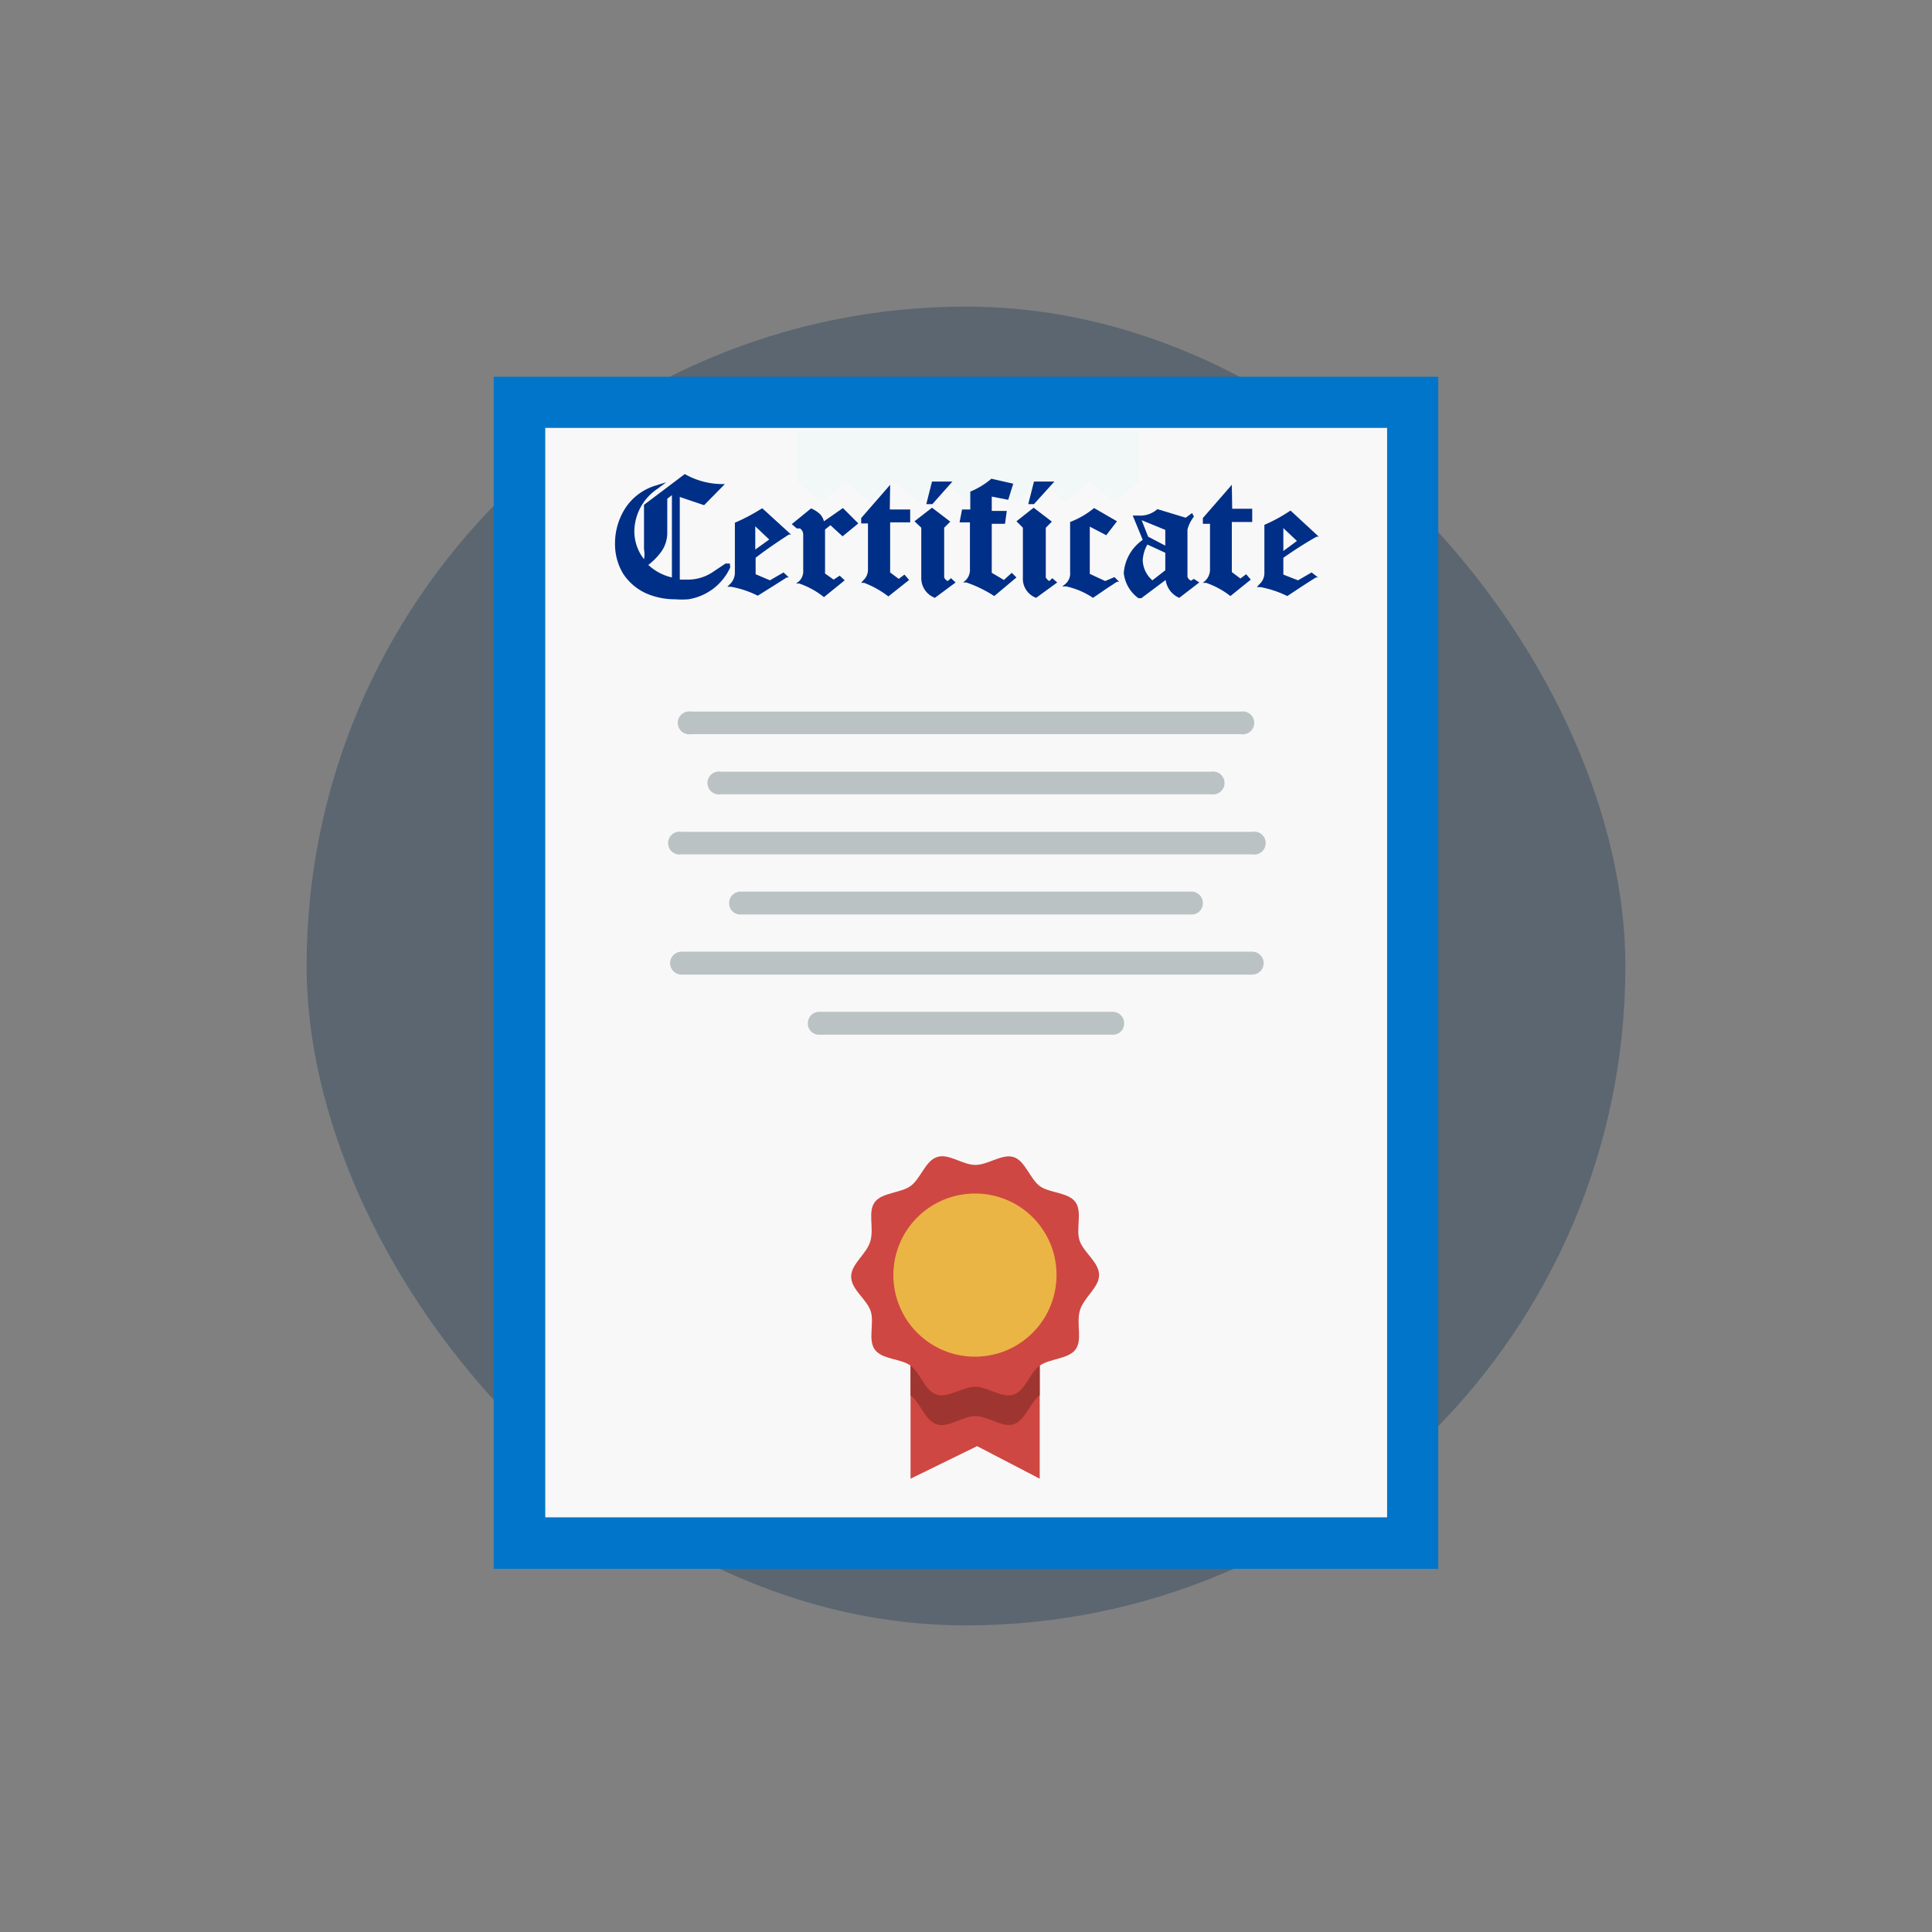 <svg xmlns="http://www.w3.org/2000/svg" viewBox="0 0 54 54"><rect x="0" y="0" width="54" height="54" fill="#808080" stroke="none"/><defs><style>.cls-1{fill:#5b6670;}.cls-2{fill:#0075c9;}.cls-3{fill:#f8f8f8;}.cls-4{fill:#f2f7f7;}.cls-5{fill:#bac2c4;}.cls-6{fill:#cf4742;}.cls-7{fill:#9f3530;}.cls-8{fill:#eab544;}.cls-9{fill:#002f87;}</style></defs><g id="Layer_1" data-name="Layer 1"><rect class="cls-1" x="8.57" y="8.57" width="36.86" height="36.86" rx="18.43"/></g><g id="Layer_5" data-name="Layer 5"><rect class="cls-2" x="13.8" y="10.53" width="26.4" height="33.32"/><rect class="cls-3" x="15.24" y="11.96" width="23.53" height="30.45"/><polygon class="cls-4" points="22.27 12.07 22.27 13.46 22.95 14.03 23.63 13.46 24.32 14.03 25 13.46 25.68 14.03 26.36 13.46 27.05 14.03 27.73 13.46 28.41 14.03 29.1 13.46 29.78 14.03 30.47 13.46 31.16 14.03 31.84 13.46 31.84 12.07 22.27 12.07"/><path class="cls-5" d="M34.68,20.52H19.32a.32.32,0,1,1,0-.63H34.68a.32.32,0,1,1,0,.63Z"/><path class="cls-5" d="M33.85,22.2H20.15a.32.32,0,1,1,0-.63h13.7a.32.32,0,1,1,0,.63Z"/><path class="cls-5" d="M35,23.88H19.05a.32.32,0,1,1,0-.63H35a.32.32,0,1,1,0,.63Z"/><path class="cls-5" d="M33.31,25.56H20.69a.31.31,0,0,1-.31-.32.32.32,0,0,1,.31-.32H33.31a.32.32,0,0,1,.31.32A.31.31,0,0,1,33.31,25.56Z"/><path class="cls-5" d="M35,27.24H19.05a.32.32,0,0,1-.32-.32.32.32,0,0,1,.32-.32H35a.32.32,0,0,1,.32.32A.32.32,0,0,1,35,27.24Z"/><path class="cls-5" d="M31.11,28.92H22.89a.31.31,0,0,1-.31-.32.32.32,0,0,1,.31-.32h8.22a.32.32,0,0,1,.31.32A.31.31,0,0,1,31.11,28.92Z"/><polygon class="cls-6" points="29.06 41.33 27.31 40.42 25.45 41.33 25.45 35.35 29.06 35.35 29.06 41.33"/><path class="cls-7" d="M25.45,35.35V39c.27.2.4.7.73.81s.72-.23,1.08-.23.75.33,1.07.23.46-.61.73-.81V35.35Z"/><path class="cls-6" d="M30.72,35.64c0,.35-.44.63-.54,1s.08.81-.12,1.08-.72.25-1,.45-.4.7-.73.81-.72-.22-1.07-.22-.76.32-1.08.22-.46-.61-.73-.81-.8-.17-1-.45,0-.76-.12-1.09-.54-.59-.54-.95.44-.63.54-1-.08-.81.12-1.08.72-.25,1-.45.41-.7.74-.81.71.22,1.07.22.75-.32,1.07-.22.46.61.73.81.8.17,1,.45,0,.76.12,1.09S30.72,35.28,30.72,35.64Z"/><path class="cls-8" d="M29.53,35.64a2.28,2.28,0,1,1-2.27-2.28A2.27,2.27,0,0,1,29.53,35.64Z"/><path class="cls-9" d="M20.4,15.75l-.12,0,0,0-.39.26a1.25,1.25,0,0,1-.64.19H19V13.89l.68.23h0l.58-.59H20.2a2.13,2.13,0,0,1-1.06-.28l0,0L18,14.11v1.24a.75.75,0,0,1,0,.28,1.27,1.27,0,0,1-.27-.77,1.45,1.45,0,0,1,.65-1.2l.24-.18-.29.09a1.54,1.54,0,0,0-.85.63,1.82,1.82,0,0,0-.29,1,1.6,1.6,0,0,0,.23.84,1.52,1.52,0,0,0,.63.54,2,2,0,0,0,.82.17,2.31,2.31,0,0,0,.37,0,1.55,1.55,0,0,0,1.17-.89Zm-1.91-.34a.91.91,0,0,0,.16-.54v-.93l.13-.1v2.3a1.44,1.44,0,0,1-.66-.35A1.81,1.81,0,0,0,18.49,15.41Z"/><path class="cls-9" d="M21.28,14.22a5.33,5.33,0,0,1-.74.39l0,0V16a.45.45,0,0,1-.14.33l-.07.07.1,0a2.76,2.76,0,0,1,.75.25h0l.51-.32.3-.19.06,0L21.9,16l-.38.22-.4-.17v-.46c.23-.18.53-.39.93-.65l.06,0-.8-.73Zm.22.86-.39.28v-.65Z"/><path class="cls-9" d="M23.21,14.68l.34.31.44-.36-.43-.43-.53.37a.49.49,0,0,0-.1-.19.83.83,0,0,0-.26-.17h0l-.54.44.14.12.09,0a.21.21,0,0,1,.09.16v1a.39.39,0,0,1-.12.32l-.08.06.09,0a2.31,2.31,0,0,1,.69.38l0,0,.58-.47-.14-.13-.17.11-.24-.17V14.8Z"/><path class="cls-9" d="M24.88,13.55l-.81.93h0v.15h.19V15.9a.41.41,0,0,1-.13.32l-.06.07.08,0a2.66,2.66,0,0,1,.68.38l0,0,.58-.46-.13-.15-.16.12L24.88,16v-1.4h.56v-.36h-.57Z"/><polygon class="cls-9" points="26.62 13.46 26.05 13.46 25.89 14.09 26.06 14.09 26.62 13.46"/><path class="cls-9" d="M26.49,16.24a.19.19,0,0,1-.1-.1V14.75l.17-.17-.51-.39-.49.38.19.18v1.39a.59.59,0,0,0,.38.57h0l.58-.43-.13-.12Z"/><path class="cls-9" d="M28.06,16.21l-.34-.2V14.64h.37l.05-.36h-.42v-.4l.46.09.14-.45-.61-.14,0,0a2.13,2.13,0,0,1-.59.36l0,0v.5h-.23l-.07.36h.29V15.9a.41.41,0,0,1-.12.32l-.07.06.09,0a3.54,3.54,0,0,1,.78.38l0,0,.62-.52-.13-.13Z"/><polygon class="cls-9" points="29.47 13.46 28.9 13.46 28.74 14.09 28.9 14.09 29.47 13.46"/><path class="cls-9" d="M29.33,16.24a.24.24,0,0,1-.1-.1V14.75l.17-.17-.51-.39-.48.38.18.18v1.39a.57.57,0,0,0,.37.57h0l.59-.43-.14-.12Z"/><path class="cls-9" d="M30.89,16.24l-.43-.2V14.72l.46.24.3-.39-.64-.37,0,0a2.39,2.39,0,0,1-.67.39l0,0V16a.38.38,0,0,1-.13.32l-.09.07.11,0a2.17,2.17,0,0,1,.75.32l0,0,0,0,.38-.26.29-.19.06,0-.13-.13Z"/><path class="cls-9" d="M33.29,16.23a.18.18,0,0,1-.1-.11V14.8a1,1,0,0,1,.18-.36v0l-.05-.1-.18.13-.79-.24,0,0a.72.72,0,0,1-.53.18h-.16l.28.68a1.23,1.23,0,0,0-.53.93,1,1,0,0,0,.41.7h.08l.68-.51a.64.64,0,0,0,.38.5h0l.56-.43-.15-.1Zm-.72-.78v.49l-.36.28a.77.77,0,0,1-.27-.57,1,1,0,0,1,.13-.43Zm0-.64v.44L32.09,15l-.18-.46Z"/><path class="cls-9" d="M34.43,13.55l-.81.93v.16h.2V15.9a.44.44,0,0,1-.13.33l-.07.06.09,0a2.32,2.32,0,0,1,.68.37l0,0,.57-.46-.13-.15-.16.12-.24-.18v-1.4H35v-.37h-.56Z"/><path class="cls-9" d="M36.8,15l.06,0-.79-.73,0,0a4.46,4.46,0,0,1-.73.4h0V16a.42.42,0,0,1-.14.33l-.07.08h.1a2.88,2.88,0,0,1,.75.25l0,0,.5-.33.3-.19.06,0L36.66,16l-.38.22-.41-.16v-.47C36.1,15.43,36.41,15.22,36.8,15Zm-.55.12-.38.28v-.64Z"/></g></svg>